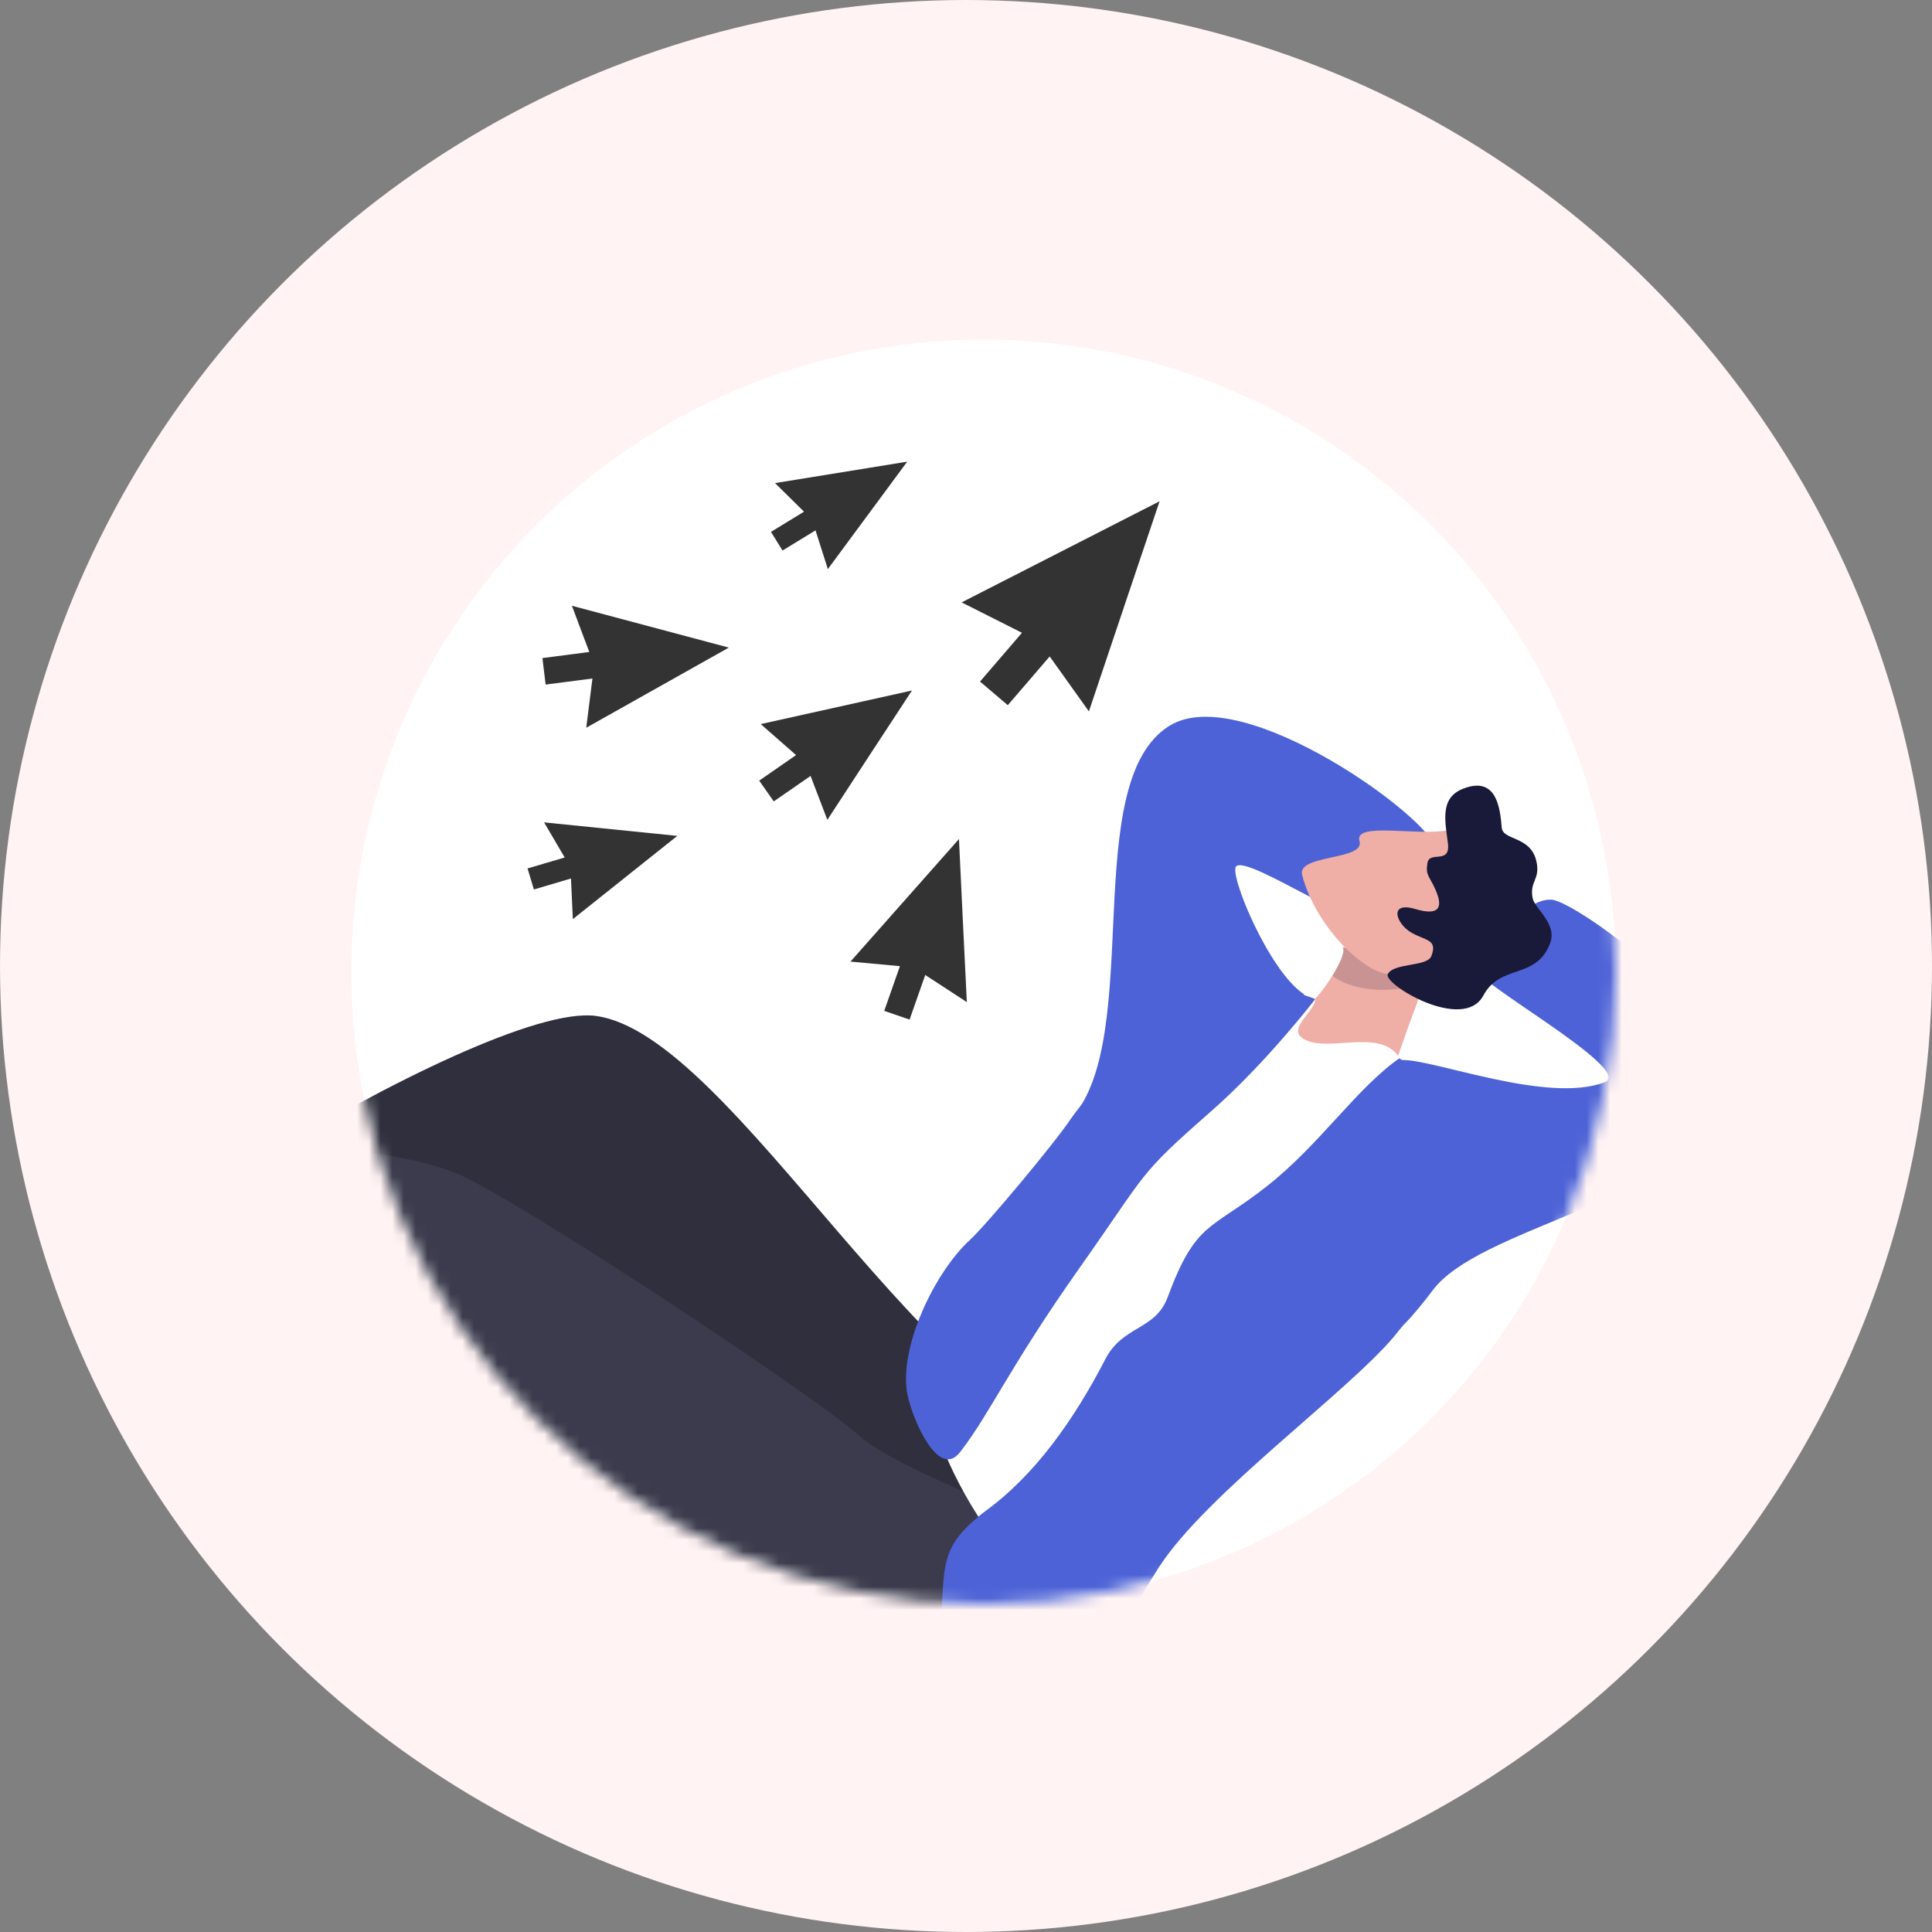 <svg width="165" height="165" viewBox="0 0 165 165" fill="none" xmlns="http://www.w3.org/2000/svg">
<rect x="0" y="0" width="165" height="165" fill="#808080" stroke="none"/>
<circle cx="82.5" cy="82.5" r="82.5" fill="#FFF3F3"/>
<circle cx="84" cy="83" r="54" fill="white"/>
<mask id="mask0_1715_276" style="mask-type:alpha" maskUnits="userSpaceOnUse" x="30" y="29" width="108" height="108">
<circle cx="84" cy="83" r="54" fill="white"/>
</mask>
<g mask="url(#mask0_1715_276)">
<path d="M95.967 124.963C79.35 121.784 62.658 88.298 50.858 86.764C41.138 85.5 -0.407 111.698 3.403 115.182C7.212 118.666 10.731 124.381 12.812 122.446C14.892 120.516 44.467 100.975 47.695 106.575C50.923 112.174 68.287 133.033 70.834 134.357C73.38 135.68 95.962 124.963 95.962 124.963H95.967Z" fill="#3B3B4D"/>
<path opacity="0.24" d="M95.967 124.963C79.35 121.784 62.658 88.298 50.858 86.764C41.138 85.5 -0.407 111.698 3.403 115.182C7.212 118.666 10.731 124.381 12.812 122.446C14.892 120.516 44.467 100.975 47.695 106.575C50.923 112.174 68.287 133.033 70.834 134.357C73.38 135.68 95.962 124.963 95.962 124.963H95.967Z" fill="#0A0A0A"/>
<path d="M-19.832 110.41C-17.782 112.205 20.851 106.942 33.964 114.135C34.686 114.531 43.949 123.956 56.782 134.222C65.764 141.406 74.968 147.055 79.815 147.03C84.251 147.01 87.394 145.682 89.655 143.822C91.409 142.378 92.627 140.609 93.515 138.874C94.763 136.438 95.344 134.072 95.8 132.758C95.8 132.758 90.472 130.823 84.948 128.522C80.131 126.512 75.163 124.216 73.459 122.682C69.805 119.389 47.303 104.45 40.009 100.68C28.505 94.745 -18.339 98.239 -20.915 98.77C-23.497 99.302 -21.883 108.621 -19.832 110.41Z" fill="#3B3B4D"/>
<path d="M116.287 97.404L107.46 93.895C107.46 93.895 106.101 88.401 108.131 88.035C109.936 87.714 111.515 86.331 112.663 84.917C113.104 84.381 113.485 83.834 113.786 83.338C113.891 83.172 113.986 83.007 114.071 82.857C114.267 82.516 114.412 82.21 114.512 81.974C114.883 81.107 114.678 80.891 114.668 80.882L115.274 81.022L118.257 81.719L118.803 81.408L120.603 80.38L121.35 79.954C121.35 79.954 121.455 80.435 121.51 81.197C121.565 81.924 121.575 82.912 121.415 83.984C121.31 84.691 121.129 85.438 120.833 86.18C119.736 88.957 118.066 94.632 116.292 97.399L116.287 97.404Z" fill="#EFAEA6"/>
<path opacity="0.18" d="M121.412 83.988C119.407 84.735 115.908 84.89 113.788 83.341C113.893 83.176 113.988 83.01 114.073 82.86C114.269 82.519 114.414 82.213 114.514 81.978C114.885 81.11 114.68 80.895 114.67 80.885L115.276 81.025L118.259 81.722L118.805 81.411L120.605 80.383C120.901 80.649 121.216 80.93 121.512 81.201C122.294 81.918 122.961 82.559 122.961 82.669C122.961 83.161 122.349 83.642 121.412 83.993V83.988Z" fill="#191939"/>
<path opacity="0.49" d="M56.781 134.414C66.175 141.046 74.967 147.052 79.814 147.027C84.25 147.007 87.393 145.678 89.654 143.819C90.351 143.588 91.168 142.986 92.13 141.904C93.619 140.229 94.852 138.846 95.86 137.572C95.123 138.069 94.341 138.5 93.514 138.871C91.323 139.863 88.852 140.45 86.21 140.711C76.541 141.668 65.072 137.788 56.781 134.419V134.414Z" fill="#27273D"/>
<path d="M119.468 90.276C117.829 87.709 113.092 90.065 111.182 88.626C110.024 87.754 112.375 86.296 112.325 85.323C112.325 85.323 111.337 84.932 110.235 85.268C92.159 90.717 78.665 116.469 78.665 116.469C78.665 116.469 79.091 126.67 89.612 136.886C96.019 143.107 96.049 130.64 97.252 128.861C98.455 127.081 118.987 99.966 118.987 99.966C118.987 99.966 120.039 96.231 119.468 90.271V90.276Z" fill="white"/>
<path d="M80.409 137.493C80.224 139.057 80.419 141.884 80.695 143.393C81.377 147.088 84.856 150.025 87.718 150.025C90.049 150.025 95.498 139.207 99.026 133.773C103.077 127.547 115.057 118.92 119.097 114.097C128.997 101.976 127.418 95.299 119.503 90.386C115.844 92.958 112.731 97.72 108.265 101.254C103.387 105.114 102.159 104.222 99.713 110.809C98.665 113.621 95.894 113.185 94.4 116.077C91.758 121.201 88.364 126.043 84.034 129.141C83.973 129.186 83.913 129.237 83.858 129.282C80.484 131.984 80.67 133.462 80.409 137.488V137.493Z" fill="#4D62D6"/>
<path d="M91.574 95.386C90.025 97.707 84.155 104.695 82.847 105.883C79.879 108.57 76.641 115.182 77.524 119.222C77.98 121.318 80.165 126.381 81.995 124.015C84.602 120.651 86.14 116.856 92.271 108.179C98.106 99.918 97.103 100.459 103.409 94.93C108.181 90.744 112.327 85.325 112.327 85.325C102.447 81.264 92.441 94.087 91.574 95.386Z" fill="#4D62D6"/>
<path d="M137.069 92.418C139.731 91.375 124.678 83.104 126.668 83.039C127.826 83.004 129.089 76.768 132.477 76.833C134.678 76.873 151.636 89.225 147.365 95.285C142.102 102.76 126.272 104.986 122.372 110.179C108.772 128.276 117.705 90.629 119.71 90.533C122.342 90.413 132.202 94.318 137.064 92.418H137.069Z" fill="#4D62D6"/>
<path d="M105.589 73.968C106.757 73.091 116.823 80.149 117.003 78.164C117.108 77.011 122.342 75.778 122.482 72.389C122.572 70.188 106.186 58.087 99.88 61.982C92.105 66.784 97.739 88.375 91.564 95.454C87.649 99.935 112.973 85.989 111.304 84.866C108.331 82.871 104.872 74.499 105.594 73.963L105.589 73.968Z" fill="#4D62D6"/>
<path d="M123.683 70.9C121.142 71.432 115.598 70.153 116.104 71.828C116.605 73.502 110.735 72.941 111.207 74.74C112.35 79.102 116.56 83.262 118.811 83.202C121.062 83.142 126.796 81.112 126.796 81.112L123.683 70.895V70.9Z" fill="#EFAEA6"/>
<path d="M122.63 76.061C122.063 74.748 121.732 74.798 121.908 73.71C122.083 72.617 123.893 73.88 123.657 72.011C123.422 70.141 122.95 68.156 124.931 67.369C127.798 66.226 128.114 68.973 128.254 70.687C128.344 71.79 130.675 71.379 131.196 73.484C131.602 75.134 130.595 75.229 130.896 76.718C131.076 77.615 133.026 78.898 132.379 80.578C131.176 83.691 128.144 82.292 126.685 85.019C124.981 88.203 118.093 84.042 118.524 83.195C119.026 82.207 121.888 82.593 122.249 81.641C122.79 80.202 121.747 80.352 120.524 79.64C119.221 78.883 118.579 76.953 120.87 77.635C123.161 78.317 123.141 77.254 122.63 76.066V76.061Z" fill="#191939"/>
<path d="M99.036 42.809C93.397 45.686 87.763 48.563 82.128 51.446L87.281 54.043L83.697 58.208L86.068 60.224L89.647 56.063L92.996 60.755C95.001 54.769 97.021 48.789 99.036 42.803V42.809Z" fill="#333333"/>
<path d="M62.247 55.308C57.778 54.115 53.312 52.924 48.843 51.736L50.328 55.682L46.325 56.201L46.6 58.464L50.597 57.946L50.067 62.151C54.124 59.864 58.187 57.587 62.249 55.305L62.247 55.308Z" fill="#333333"/>
<path d="M77.478 39.428C73.714 40.035 69.954 40.647 66.19 41.258L68.666 43.7L65.844 45.424L66.831 47.018L69.648 45.294L70.701 48.602C72.957 45.539 75.218 42.486 77.478 39.428Z" fill="#333333"/>
<path d="M57.844 71.388C54.051 71 50.261 70.617 46.467 70.234L48.227 73.233L45.055 74.168L45.596 75.964L48.764 75.027L48.924 78.495C51.896 76.121 54.869 73.757 57.844 71.388Z" fill="#333333"/>
<path d="M77.882 58.973C73.576 59.925 69.27 60.883 64.969 61.84L67.987 64.487L64.839 66.668L66.082 68.442L69.225 66.267L70.659 70.016C73.06 66.332 75.471 62.657 77.882 58.978V58.973Z" fill="#333333"/>
<path d="M81.896 71.662C78.806 75.147 75.718 78.637 72.635 82.123L76.857 82.514L75.518 86.331L77.681 87.077L79.019 83.268L82.571 85.584C82.338 80.945 82.12 76.308 81.9 71.666L81.896 71.662Z" fill="#333333"/>
</g>
</svg>

